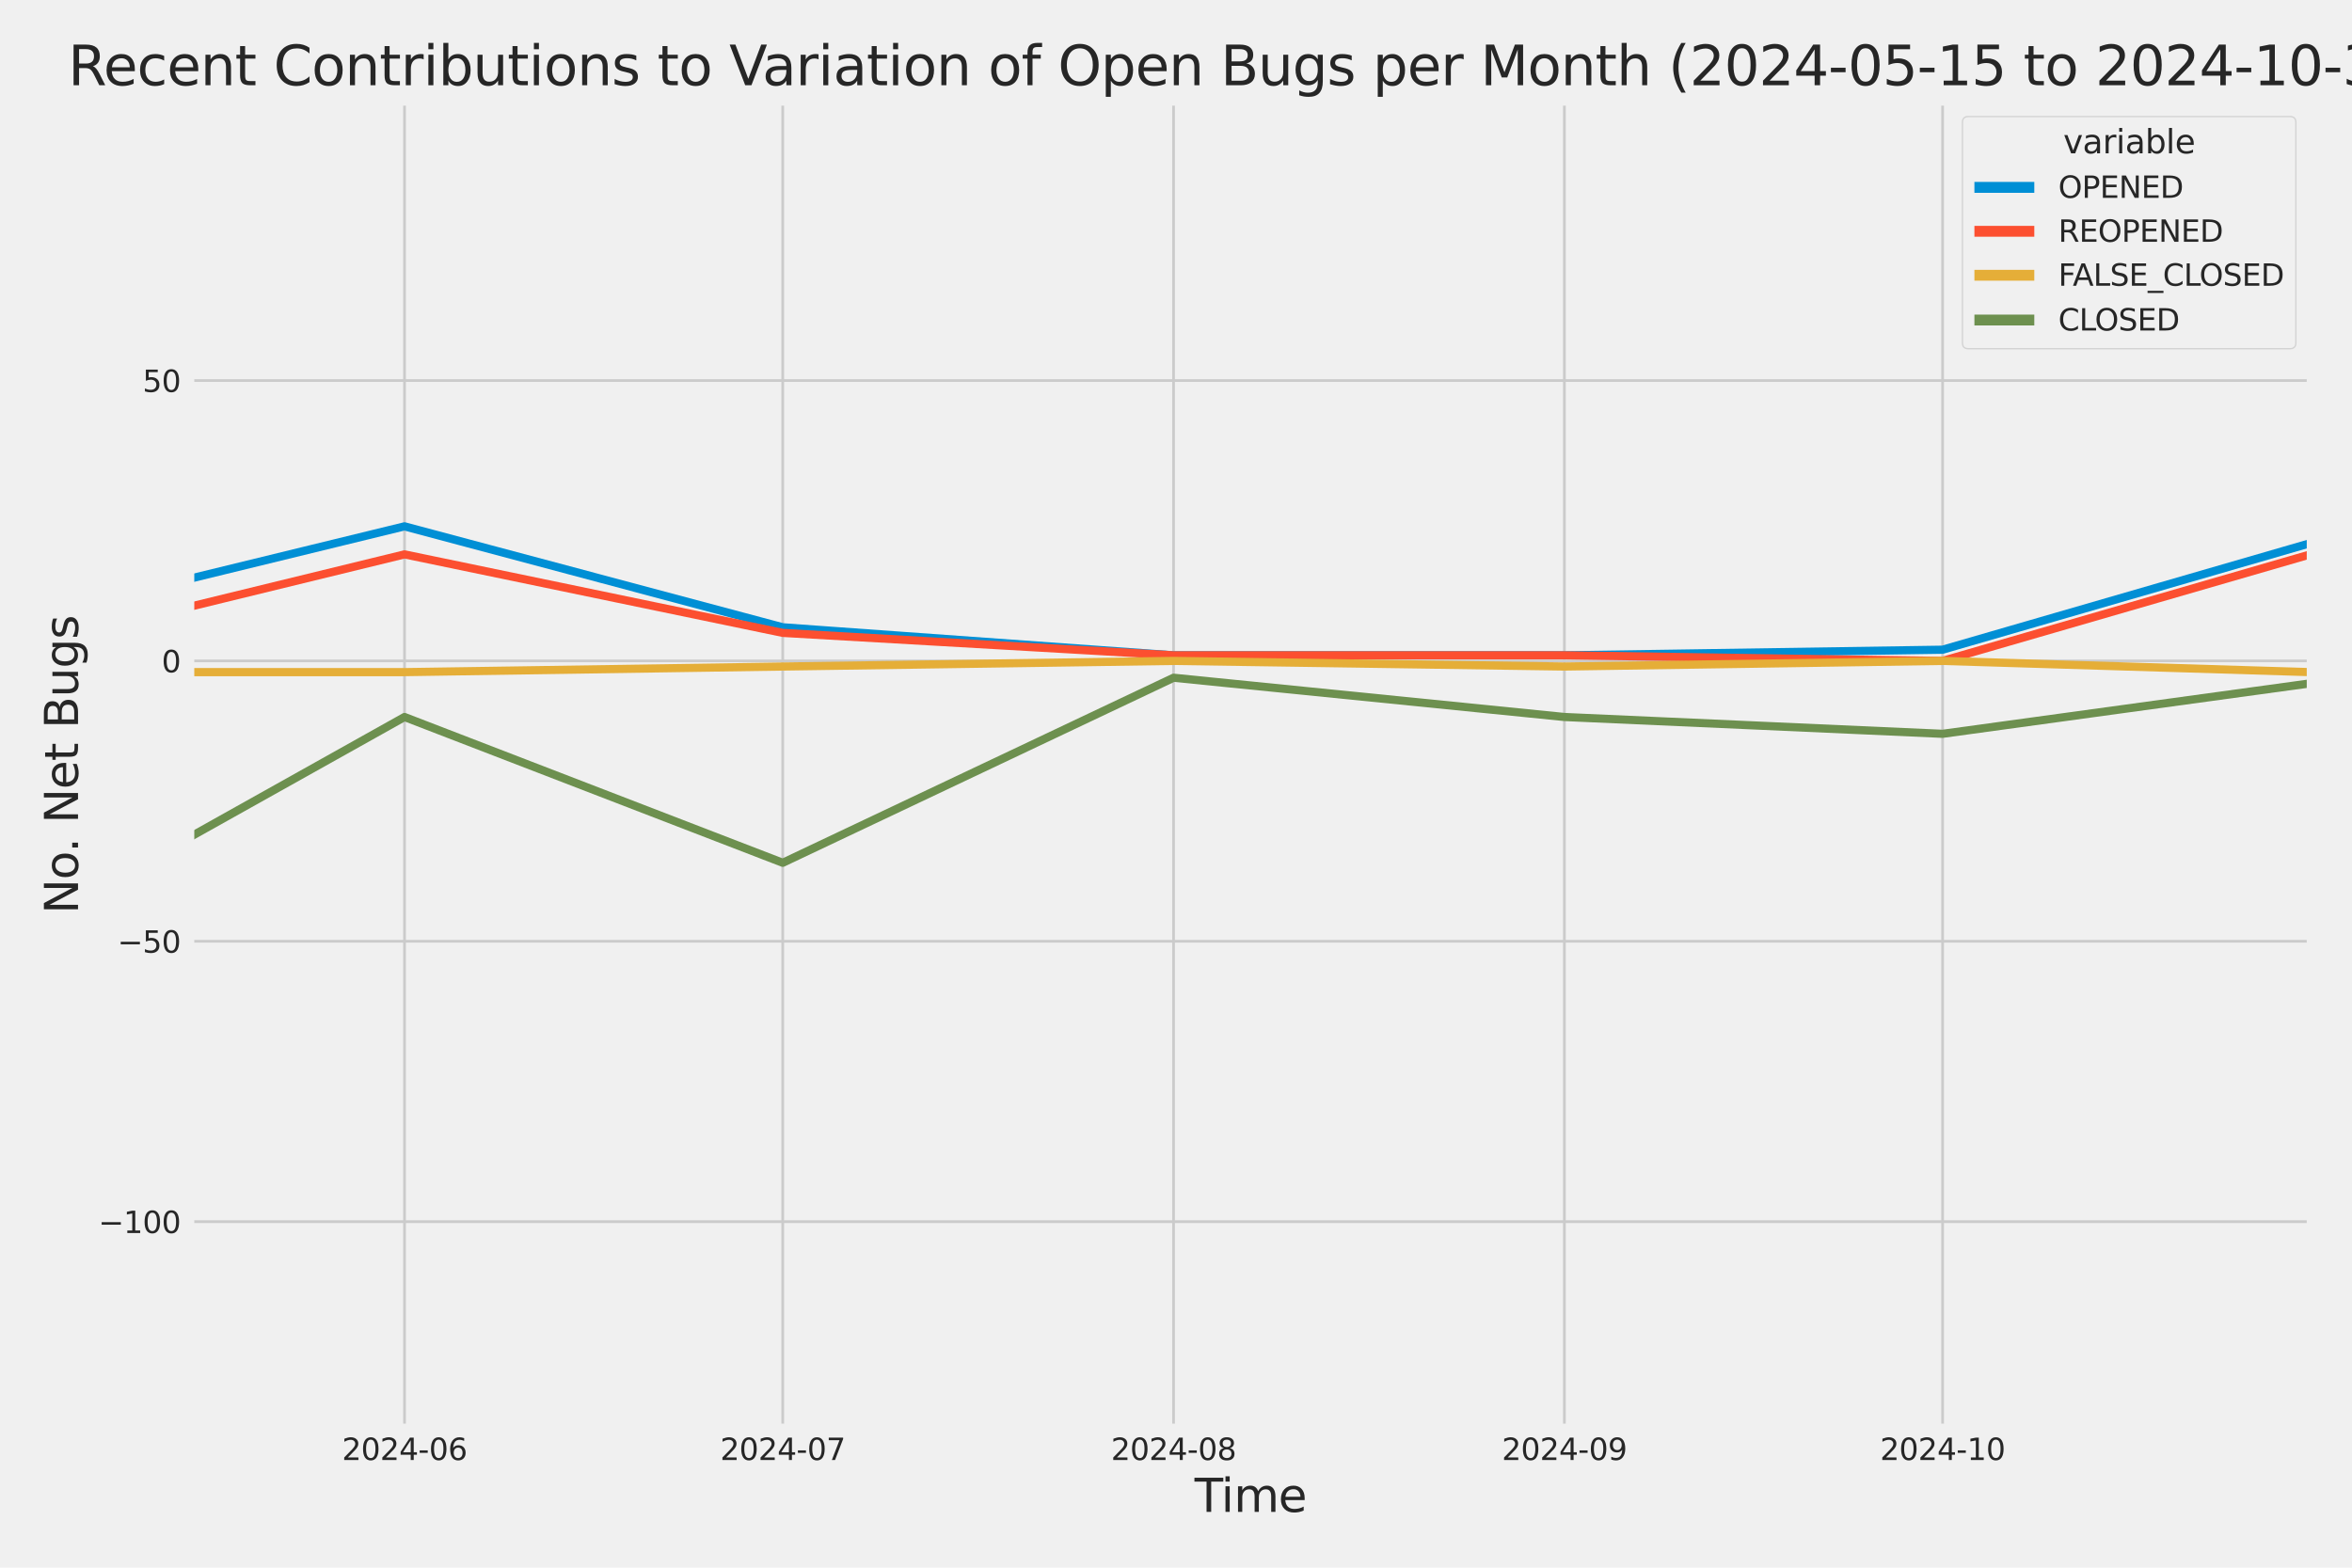 <?xml version="1.0" encoding="utf-8" standalone="no"?>
<!DOCTYPE svg PUBLIC "-//W3C//DTD SVG 1.1//EN"
  "http://www.w3.org/Graphics/SVG/1.1/DTD/svg11.dtd">
<svg xmlns:xlink="http://www.w3.org/1999/xlink" width="864pt" height="576pt" viewBox="0 0 864 576" xmlns="http://www.w3.org/2000/svg" version="1.1">
 <defs>
  <style type="text/css">*{stroke-linejoin: round; stroke-linecap: butt}</style>
 </defs>
 <g id="figure_1">
  <g id="patch_1">
   <path d="M 0 576 
L 864 576 
L 864 0 
L 0 0 
z
" style="fill: #f0f0f0"/>
  </g>
  <g id="axes_1">
   <g id="patch_2">
    <path d="M 69.87 524.58 
L 848.88 524.58 
L 848.88 37.32 
L 69.87 37.32 
z
" style="fill: #f0f0f0"/>
   </g>
   <g id="matplotlib.axis_1">
    <g id="xtick_1">
     <g id="line2d_1">
      <path d="M 148.601 524.58 
L 148.601 37.32 
" clip-path="url(#p6df1973a81)" style="fill: none; stroke: #cbcbcb"/>
     </g>
     <g id="text_1">
      <!-- 2024-06 -->
      <g style="fill: #262626" transform="translate(125.62 536.438)scale(0.11 -0.11)">
       <defs>
        <path id="DejaVuSans-32" d="M 1228 531 
L 3431 531 
L 3431 0 
L 469 0 
L 469 531 
Q 828 903 1448 1529 
Q 2069 2156 2228 2338 
Q 2531 2678 2651 2914 
Q 2772 3150 2772 3378 
Q 2772 3750 2511 3984 
Q 2250 4219 1831 4219 
Q 1534 4219 1204 4116 
Q 875 4013 500 3803 
L 500 4441 
Q 881 4594 1212 4672 
Q 1544 4750 1819 4750 
Q 2544 4750 2975 4387 
Q 3406 4025 3406 3419 
Q 3406 3131 3298 2873 
Q 3191 2616 2906 2266 
Q 2828 2175 2409 1742 
Q 1991 1309 1228 531 
z
" transform="scale(0.016)"/>
        <path id="DejaVuSans-30" d="M 2034 4250 
Q 1547 4250 1301 3770 
Q 1056 3291 1056 2328 
Q 1056 1369 1301 889 
Q 1547 409 2034 409 
Q 2525 409 2770 889 
Q 3016 1369 3016 2328 
Q 3016 3291 2770 3770 
Q 2525 4250 2034 4250 
z
M 2034 4750 
Q 2819 4750 3233 4129 
Q 3647 3509 3647 2328 
Q 3647 1150 3233 529 
Q 2819 -91 2034 -91 
Q 1250 -91 836 529 
Q 422 1150 422 2328 
Q 422 3509 836 4129 
Q 1250 4750 2034 4750 
z
" transform="scale(0.016)"/>
        <path id="DejaVuSans-34" d="M 2419 4116 
L 825 1625 
L 2419 1625 
L 2419 4116 
z
M 2253 4666 
L 3047 4666 
L 3047 1625 
L 3713 1625 
L 3713 1100 
L 3047 1100 
L 3047 0 
L 2419 0 
L 2419 1100 
L 313 1100 
L 313 1709 
L 2253 4666 
z
" transform="scale(0.016)"/>
        <path id="DejaVuSans-2d" d="M 313 2009 
L 1997 2009 
L 1997 1497 
L 313 1497 
L 313 2009 
z
" transform="scale(0.016)"/>
        <path id="DejaVuSans-36" d="M 2113 2584 
Q 1688 2584 1439 2293 
Q 1191 2003 1191 1497 
Q 1191 994 1439 701 
Q 1688 409 2113 409 
Q 2538 409 2786 701 
Q 3034 994 3034 1497 
Q 3034 2003 2786 2293 
Q 2538 2584 2113 2584 
z
M 3366 4563 
L 3366 3988 
Q 3128 4100 2886 4159 
Q 2644 4219 2406 4219 
Q 1781 4219 1451 3797 
Q 1122 3375 1075 2522 
Q 1259 2794 1537 2939 
Q 1816 3084 2150 3084 
Q 2853 3084 3261 2657 
Q 3669 2231 3669 1497 
Q 3669 778 3244 343 
Q 2819 -91 2113 -91 
Q 1303 -91 875 529 
Q 447 1150 447 2328 
Q 447 3434 972 4092 
Q 1497 4750 2381 4750 
Q 2619 4750 2861 4703 
Q 3103 4656 3366 4563 
z
" transform="scale(0.016)"/>
       </defs>
       <use xlink:href="#DejaVuSans-32"/>
       <use xlink:href="#DejaVuSans-30" x="63.623"/>
       <use xlink:href="#DejaVuSans-32" x="127.246"/>
       <use xlink:href="#DejaVuSans-34" x="190.869"/>
       <use xlink:href="#DejaVuSans-2d" x="254.492"/>
       <use xlink:href="#DejaVuSans-30" x="290.576"/>
       <use xlink:href="#DejaVuSans-36" x="354.199"/>
      </g>
     </g>
    </g>
    <g id="xtick_2">
     <g id="line2d_2">
      <path d="M 287.537 524.58 
L 287.537 37.32 
" clip-path="url(#p6df1973a81)" style="fill: none; stroke: #cbcbcb"/>
     </g>
     <g id="text_2">
      <!-- 2024-07 -->
      <g style="fill: #262626" transform="translate(264.557 536.438)scale(0.11 -0.11)">
       <defs>
        <path id="DejaVuSans-37" d="M 525 4666 
L 3525 4666 
L 3525 4397 
L 1831 0 
L 1172 0 
L 2766 4134 
L 525 4134 
L 525 4666 
z
" transform="scale(0.016)"/>
       </defs>
       <use xlink:href="#DejaVuSans-32"/>
       <use xlink:href="#DejaVuSans-30" x="63.623"/>
       <use xlink:href="#DejaVuSans-32" x="127.246"/>
       <use xlink:href="#DejaVuSans-34" x="190.869"/>
       <use xlink:href="#DejaVuSans-2d" x="254.492"/>
       <use xlink:href="#DejaVuSans-30" x="290.576"/>
       <use xlink:href="#DejaVuSans-37" x="354.199"/>
      </g>
     </g>
    </g>
    <g id="xtick_3">
     <g id="line2d_3">
      <path d="M 431.105 524.58 
L 431.105 37.32 
" clip-path="url(#p6df1973a81)" style="fill: none; stroke: #cbcbcb"/>
     </g>
     <g id="text_3">
      <!-- 2024-08 -->
      <g style="fill: #262626" transform="translate(408.125 536.438)scale(0.11 -0.11)">
       <defs>
        <path id="DejaVuSans-38" d="M 2034 2216 
Q 1584 2216 1326 1975 
Q 1069 1734 1069 1313 
Q 1069 891 1326 650 
Q 1584 409 2034 409 
Q 2484 409 2743 651 
Q 3003 894 3003 1313 
Q 3003 1734 2745 1975 
Q 2488 2216 2034 2216 
z
M 1403 2484 
Q 997 2584 770 2862 
Q 544 3141 544 3541 
Q 544 4100 942 4425 
Q 1341 4750 2034 4750 
Q 2731 4750 3128 4425 
Q 3525 4100 3525 3541 
Q 3525 3141 3298 2862 
Q 3072 2584 2669 2484 
Q 3125 2378 3379 2068 
Q 3634 1759 3634 1313 
Q 3634 634 3220 271 
Q 2806 -91 2034 -91 
Q 1263 -91 848 271 
Q 434 634 434 1313 
Q 434 1759 690 2068 
Q 947 2378 1403 2484 
z
M 1172 3481 
Q 1172 3119 1398 2916 
Q 1625 2713 2034 2713 
Q 2441 2713 2670 2916 
Q 2900 3119 2900 3481 
Q 2900 3844 2670 4047 
Q 2441 4250 2034 4250 
Q 1625 4250 1398 4047 
Q 1172 3844 1172 3481 
z
" transform="scale(0.016)"/>
       </defs>
       <use xlink:href="#DejaVuSans-32"/>
       <use xlink:href="#DejaVuSans-30" x="63.623"/>
       <use xlink:href="#DejaVuSans-32" x="127.246"/>
       <use xlink:href="#DejaVuSans-34" x="190.869"/>
       <use xlink:href="#DejaVuSans-2d" x="254.492"/>
       <use xlink:href="#DejaVuSans-30" x="290.576"/>
       <use xlink:href="#DejaVuSans-38" x="354.199"/>
      </g>
     </g>
    </g>
    <g id="xtick_4">
     <g id="line2d_4">
      <path d="M 574.673 524.58 
L 574.673 37.32 
" clip-path="url(#p6df1973a81)" style="fill: none; stroke: #cbcbcb"/>
     </g>
     <g id="text_4">
      <!-- 2024-09 -->
      <g style="fill: #262626" transform="translate(551.692 536.438)scale(0.11 -0.11)">
       <defs>
        <path id="DejaVuSans-39" d="M 703 97 
L 703 672 
Q 941 559 1184 500 
Q 1428 441 1663 441 
Q 2288 441 2617 861 
Q 2947 1281 2994 2138 
Q 2813 1869 2534 1725 
Q 2256 1581 1919 1581 
Q 1219 1581 811 2004 
Q 403 2428 403 3163 
Q 403 3881 828 4315 
Q 1253 4750 1959 4750 
Q 2769 4750 3195 4129 
Q 3622 3509 3622 2328 
Q 3622 1225 3098 567 
Q 2575 -91 1691 -91 
Q 1453 -91 1209 -44 
Q 966 3 703 97 
z
M 1959 2075 
Q 2384 2075 2632 2365 
Q 2881 2656 2881 3163 
Q 2881 3666 2632 3958 
Q 2384 4250 1959 4250 
Q 1534 4250 1286 3958 
Q 1038 3666 1038 3163 
Q 1038 2656 1286 2365 
Q 1534 2075 1959 2075 
z
" transform="scale(0.016)"/>
       </defs>
       <use xlink:href="#DejaVuSans-32"/>
       <use xlink:href="#DejaVuSans-30" x="63.623"/>
       <use xlink:href="#DejaVuSans-32" x="127.246"/>
       <use xlink:href="#DejaVuSans-34" x="190.869"/>
       <use xlink:href="#DejaVuSans-2d" x="254.492"/>
       <use xlink:href="#DejaVuSans-30" x="290.576"/>
       <use xlink:href="#DejaVuSans-39" x="354.199"/>
      </g>
     </g>
    </g>
    <g id="xtick_5">
     <g id="line2d_5">
      <path d="M 713.61 524.58 
L 713.61 37.32 
" clip-path="url(#p6df1973a81)" style="fill: none; stroke: #cbcbcb"/>
     </g>
     <g id="text_5">
      <!-- 2024-10 -->
      <g style="fill: #262626" transform="translate(690.629 536.438)scale(0.11 -0.11)">
       <defs>
        <path id="DejaVuSans-31" d="M 794 531 
L 1825 531 
L 1825 4091 
L 703 3866 
L 703 4441 
L 1819 4666 
L 2450 4666 
L 2450 531 
L 3481 531 
L 3481 0 
L 794 0 
L 794 531 
z
" transform="scale(0.016)"/>
       </defs>
       <use xlink:href="#DejaVuSans-32"/>
       <use xlink:href="#DejaVuSans-30" x="63.623"/>
       <use xlink:href="#DejaVuSans-32" x="127.246"/>
       <use xlink:href="#DejaVuSans-34" x="190.869"/>
       <use xlink:href="#DejaVuSans-2d" x="254.492"/>
       <use xlink:href="#DejaVuSans-31" x="290.576"/>
       <use xlink:href="#DejaVuSans-30" x="354.199"/>
      </g>
     </g>
    </g>
    <g id="text_6">
     <!-- Time -->
     <g style="fill: #262626" transform="translate(438.823 555.491)scale(0.168 -0.168)">
      <defs>
       <path id="DejaVuSans-54" d="M -19 4666 
L 3928 4666 
L 3928 4134 
L 2272 4134 
L 2272 0 
L 1638 0 
L 1638 4134 
L -19 4134 
L -19 4666 
z
" transform="scale(0.016)"/>
       <path id="DejaVuSans-69" d="M 603 3500 
L 1178 3500 
L 1178 0 
L 603 0 
L 603 3500 
z
M 603 4863 
L 1178 4863 
L 1178 4134 
L 603 4134 
L 603 4863 
z
" transform="scale(0.016)"/>
       <path id="DejaVuSans-6d" d="M 3328 2828 
Q 3544 3216 3844 3400 
Q 4144 3584 4550 3584 
Q 5097 3584 5394 3201 
Q 5691 2819 5691 2113 
L 5691 0 
L 5113 0 
L 5113 2094 
Q 5113 2597 4934 2840 
Q 4756 3084 4391 3084 
Q 3944 3084 3684 2787 
Q 3425 2491 3425 1978 
L 3425 0 
L 2847 0 
L 2847 2094 
Q 2847 2600 2669 2842 
Q 2491 3084 2119 3084 
Q 1678 3084 1418 2786 
Q 1159 2488 1159 1978 
L 1159 0 
L 581 0 
L 581 3500 
L 1159 3500 
L 1159 2956 
Q 1356 3278 1631 3431 
Q 1906 3584 2284 3584 
Q 2666 3584 2933 3390 
Q 3200 3197 3328 2828 
z
" transform="scale(0.016)"/>
       <path id="DejaVuSans-65" d="M 3597 1894 
L 3597 1613 
L 953 1613 
Q 991 1019 1311 708 
Q 1631 397 2203 397 
Q 2534 397 2845 478 
Q 3156 559 3463 722 
L 3463 178 
Q 3153 47 2828 -22 
Q 2503 -91 2169 -91 
Q 1331 -91 842 396 
Q 353 884 353 1716 
Q 353 2575 817 3079 
Q 1281 3584 2069 3584 
Q 2775 3584 3186 3129 
Q 3597 2675 3597 1894 
z
M 3022 2063 
Q 3016 2534 2758 2815 
Q 2500 3097 2075 3097 
Q 1594 3097 1305 2825 
Q 1016 2553 972 2059 
L 3022 2063 
z
" transform="scale(0.016)"/>
      </defs>
      <use xlink:href="#DejaVuSans-54"/>
      <use xlink:href="#DejaVuSans-69" x="57.959"/>
      <use xlink:href="#DejaVuSans-6d" x="85.742"/>
      <use xlink:href="#DejaVuSans-65" x="183.154"/>
     </g>
    </g>
   </g>
   <g id="matplotlib.axis_2">
    <g id="ytick_1">
     <g id="line2d_6">
      <path d="M 69.87 448.864 
L 848.88 448.864 
" clip-path="url(#p6df1973a81)" style="fill: none; stroke: #cbcbcb"/>
     </g>
     <g id="text_7">
      <!-- −100 -->
      <g style="fill: #262626" transform="translate(36.156 453.043)scale(0.11 -0.11)">
       <defs>
        <path id="DejaVuSans-2212" d="M 678 2272 
L 4684 2272 
L 4684 1741 
L 678 1741 
L 678 2272 
z
" transform="scale(0.016)"/>
       </defs>
       <use xlink:href="#DejaVuSans-2212"/>
       <use xlink:href="#DejaVuSans-31" x="83.789"/>
       <use xlink:href="#DejaVuSans-30" x="147.412"/>
       <use xlink:href="#DejaVuSans-30" x="211.035"/>
      </g>
     </g>
    </g>
    <g id="ytick_2">
     <g id="line2d_7">
      <path d="M 69.87 345.849 
L 848.88 345.849 
" clip-path="url(#p6df1973a81)" style="fill: none; stroke: #cbcbcb"/>
     </g>
     <g id="text_8">
      <!-- −50 -->
      <g style="fill: #262626" transform="translate(43.155 350.028)scale(0.11 -0.11)">
       <defs>
        <path id="DejaVuSans-35" d="M 691 4666 
L 3169 4666 
L 3169 4134 
L 1269 4134 
L 1269 2991 
Q 1406 3038 1543 3061 
Q 1681 3084 1819 3084 
Q 2600 3084 3056 2656 
Q 3513 2228 3513 1497 
Q 3513 744 3044 326 
Q 2575 -91 1722 -91 
Q 1428 -91 1123 -41 
Q 819 9 494 109 
L 494 744 
Q 775 591 1075 516 
Q 1375 441 1709 441 
Q 2250 441 2565 725 
Q 2881 1009 2881 1497 
Q 2881 1984 2565 2268 
Q 2250 2553 1709 2553 
Q 1456 2553 1204 2497 
Q 953 2441 691 2322 
L 691 4666 
z
" transform="scale(0.016)"/>
       </defs>
       <use xlink:href="#DejaVuSans-2212"/>
       <use xlink:href="#DejaVuSans-35" x="83.789"/>
       <use xlink:href="#DejaVuSans-30" x="147.412"/>
      </g>
     </g>
    </g>
    <g id="ytick_3">
     <g id="line2d_8">
      <path d="M 69.87 242.835 
L 848.88 242.835 
" clip-path="url(#p6df1973a81)" style="fill: none; stroke: #cbcbcb"/>
     </g>
     <g id="text_9">
      <!-- 0 -->
      <g style="fill: #262626" transform="translate(59.371 247.014)scale(0.11 -0.11)">
       <use xlink:href="#DejaVuSans-30"/>
      </g>
     </g>
    </g>
    <g id="ytick_4">
     <g id="line2d_9">
      <path d="M 69.87 139.82 
L 848.88 139.82 
" clip-path="url(#p6df1973a81)" style="fill: none; stroke: #cbcbcb"/>
     </g>
     <g id="text_10">
      <!-- 50 -->
      <g style="fill: #262626" transform="translate(52.373 143.999)scale(0.11 -0.11)">
       <use xlink:href="#DejaVuSans-35"/>
       <use xlink:href="#DejaVuSans-30" x="63.623"/>
      </g>
     </g>
    </g>
    <g id="text_11">
     <!-- No. Net Bugs -->
     <g style="fill: #262626" transform="translate(28.662 335.777)rotate(-90)scale(0.168 -0.168)">
      <defs>
       <path id="DejaVuSans-4e" d="M 628 4666 
L 1478 4666 
L 3547 763 
L 3547 4666 
L 4159 4666 
L 4159 0 
L 3309 0 
L 1241 3903 
L 1241 0 
L 628 0 
L 628 4666 
z
" transform="scale(0.016)"/>
       <path id="DejaVuSans-6f" d="M 1959 3097 
Q 1497 3097 1228 2736 
Q 959 2375 959 1747 
Q 959 1119 1226 758 
Q 1494 397 1959 397 
Q 2419 397 2687 759 
Q 2956 1122 2956 1747 
Q 2956 2369 2687 2733 
Q 2419 3097 1959 3097 
z
M 1959 3584 
Q 2709 3584 3137 3096 
Q 3566 2609 3566 1747 
Q 3566 888 3137 398 
Q 2709 -91 1959 -91 
Q 1206 -91 779 398 
Q 353 888 353 1747 
Q 353 2609 779 3096 
Q 1206 3584 1959 3584 
z
" transform="scale(0.016)"/>
       <path id="DejaVuSans-2e" d="M 684 794 
L 1344 794 
L 1344 0 
L 684 0 
L 684 794 
z
" transform="scale(0.016)"/>
       <path id="DejaVuSans-20" transform="scale(0.016)"/>
       <path id="DejaVuSans-74" d="M 1172 4494 
L 1172 3500 
L 2356 3500 
L 2356 3053 
L 1172 3053 
L 1172 1153 
Q 1172 725 1289 603 
Q 1406 481 1766 481 
L 2356 481 
L 2356 0 
L 1766 0 
Q 1100 0 847 248 
Q 594 497 594 1153 
L 594 3053 
L 172 3053 
L 172 3500 
L 594 3500 
L 594 4494 
L 1172 4494 
z
" transform="scale(0.016)"/>
       <path id="DejaVuSans-42" d="M 1259 2228 
L 1259 519 
L 2272 519 
Q 2781 519 3026 730 
Q 3272 941 3272 1375 
Q 3272 1813 3026 2020 
Q 2781 2228 2272 2228 
L 1259 2228 
z
M 1259 4147 
L 1259 2741 
L 2194 2741 
Q 2656 2741 2882 2914 
Q 3109 3088 3109 3444 
Q 3109 3797 2882 3972 
Q 2656 4147 2194 4147 
L 1259 4147 
z
M 628 4666 
L 2241 4666 
Q 2963 4666 3353 4366 
Q 3744 4066 3744 3513 
Q 3744 3084 3544 2831 
Q 3344 2578 2956 2516 
Q 3422 2416 3680 2098 
Q 3938 1781 3938 1306 
Q 3938 681 3513 340 
Q 3088 0 2303 0 
L 628 0 
L 628 4666 
z
" transform="scale(0.016)"/>
       <path id="DejaVuSans-75" d="M 544 1381 
L 544 3500 
L 1119 3500 
L 1119 1403 
Q 1119 906 1312 657 
Q 1506 409 1894 409 
Q 2359 409 2629 706 
Q 2900 1003 2900 1516 
L 2900 3500 
L 3475 3500 
L 3475 0 
L 2900 0 
L 2900 538 
Q 2691 219 2414 64 
Q 2138 -91 1772 -91 
Q 1169 -91 856 284 
Q 544 659 544 1381 
z
M 1991 3584 
L 1991 3584 
z
" transform="scale(0.016)"/>
       <path id="DejaVuSans-67" d="M 2906 1791 
Q 2906 2416 2648 2759 
Q 2391 3103 1925 3103 
Q 1463 3103 1205 2759 
Q 947 2416 947 1791 
Q 947 1169 1205 825 
Q 1463 481 1925 481 
Q 2391 481 2648 825 
Q 2906 1169 2906 1791 
z
M 3481 434 
Q 3481 -459 3084 -895 
Q 2688 -1331 1869 -1331 
Q 1566 -1331 1297 -1286 
Q 1028 -1241 775 -1147 
L 775 -588 
Q 1028 -725 1275 -790 
Q 1522 -856 1778 -856 
Q 2344 -856 2625 -561 
Q 2906 -266 2906 331 
L 2906 616 
Q 2728 306 2450 153 
Q 2172 0 1784 0 
Q 1141 0 747 490 
Q 353 981 353 1791 
Q 353 2603 747 3093 
Q 1141 3584 1784 3584 
Q 2172 3584 2450 3431 
Q 2728 3278 2906 2969 
L 2906 3500 
L 3481 3500 
L 3481 434 
z
" transform="scale(0.016)"/>
       <path id="DejaVuSans-73" d="M 2834 3397 
L 2834 2853 
Q 2591 2978 2328 3040 
Q 2066 3103 1784 3103 
Q 1356 3103 1142 2972 
Q 928 2841 928 2578 
Q 928 2378 1081 2264 
Q 1234 2150 1697 2047 
L 1894 2003 
Q 2506 1872 2764 1633 
Q 3022 1394 3022 966 
Q 3022 478 2636 193 
Q 2250 -91 1575 -91 
Q 1294 -91 989 -36 
Q 684 19 347 128 
L 347 722 
Q 666 556 975 473 
Q 1284 391 1588 391 
Q 1994 391 2212 530 
Q 2431 669 2431 922 
Q 2431 1156 2273 1281 
Q 2116 1406 1581 1522 
L 1381 1569 
Q 847 1681 609 1914 
Q 372 2147 372 2553 
Q 372 3047 722 3315 
Q 1072 3584 1716 3584 
Q 2034 3584 2315 3537 
Q 2597 3491 2834 3397 
z
" transform="scale(0.016)"/>
      </defs>
      <use xlink:href="#DejaVuSans-4e"/>
      <use xlink:href="#DejaVuSans-6f" x="74.805"/>
      <use xlink:href="#DejaVuSans-2e" x="134.236"/>
      <use xlink:href="#DejaVuSans-20" x="166.023"/>
      <use xlink:href="#DejaVuSans-4e" x="197.811"/>
      <use xlink:href="#DejaVuSans-65" x="272.615"/>
      <use xlink:href="#DejaVuSans-74" x="334.139"/>
      <use xlink:href="#DejaVuSans-20" x="373.348"/>
      <use xlink:href="#DejaVuSans-42" x="405.135"/>
      <use xlink:href="#DejaVuSans-75" x="473.738"/>
      <use xlink:href="#DejaVuSans-67" x="537.117"/>
      <use xlink:href="#DejaVuSans-73" x="600.594"/>
     </g>
    </g>
   </g>
   <g id="PolyCollection_1">
    <path d="M -13383.823 228.412 
L -13383.823 228.412 
L -13244.887 226.352 
L -13101.319 230.473 
L -12957.751 238.714 
L -12818.814 162.483 
L -12675.247 189.267 
L -12536.31 185.146 
L -12392.742 213.99 
L -12249.174 121.277 
L -12119.5 207.809 
L -11975.932 185.146 
L -11836.996 205.749 
L -11693.428 189.267 
L -11554.491 172.784 
L -11410.924 220.171 
L -11267.356 218.111 
L -11128.419 224.292 
L -10984.851 98.614 
L -10845.915 176.905 
L -10702.347 220.171 
L -10558.779 224.292 
L -10429.105 226.352 
L -10285.537 230.473 
L -10146.601 211.93 
L -10003.033 213.99 
L -9864.096 216.051 
L -9720.528 220.171 
L -9576.961 216.051 
L -9438.024 230.473 
L -9294.456 170.724 
L -9155.52 183.086 
L -9011.952 216.051 
L -8868.384 230.473 
L -8738.71 203.689 
L -8595.142 201.629 
L -8456.205 193.387 
L -8312.638 148.061 
L -8173.701 98.614 
L -8030.133 193.387 
L -7886.565 191.327 
L -7747.629 203.689 
L -7604.061 205.749 
L -7465.124 158.362 
L -7321.557 84.192 
L -7177.989 197.508 
L -7043.683 209.87 
L -6900.116 183.086 
L -6761.179 226.352 
L -6617.611 176.905 
L -6478.675 183.086 
L -6335.107 110.976 
L -6191.539 199.568 
L -6052.602 150.121 
L -5909.035 168.664 
L -5770.098 181.026 
L -5626.53 59.468 
L -5482.962 164.543 
L -5353.288 178.965 
L -5209.72 158.362 
L -5070.784 172.784 
L -4927.216 170.724 
L -4788.279 172.784 
L -4644.712 166.604 
L -4501.144 185.146 
L -4362.207 178.965 
L -4218.639 139.82 
L -4079.703 61.528 
L -3936.135 187.207 
L -3792.567 172.784 
L -3662.893 205.749 
L -3519.325 92.433 
L -3380.389 106.855 
L -3236.821 170.724 
L -3097.884 127.458 
L -2954.316 160.423 
L -2810.749 185.146 
L -2671.812 187.207 
L -2528.244 205.749 
L -2389.308 209.87 
L -2245.74 226.352 
L -2102.172 216.051 
L -1972.498 220.171 
L -1828.93 216.051 
L -1689.994 220.171 
L -1546.426 220.171 
L -1407.489 205.749 
L -1263.921 218.111 
L -1120.354 228.412 
L -981.417 236.654 
L -837.849 222.232 
L -698.913 197.508 
L -555.345 213.99 
L -411.777 238.714 
L -277.472 242.835 
L -133.904 187.207 
L 5.033 228.412 
L 148.601 193.387 
L 287.537 230.473 
L 431.105 240.774 
L 574.673 240.774 
L 713.609 238.714 
L 848.687 199.568 
L 848.687 199.568 
L 848.687 199.568 
L 713.609 238.714 
L 574.673 240.774 
L 431.105 240.774 
L 287.537 230.473 
L 148.601 193.387 
L 5.033 228.412 
L -133.904 187.207 
L -277.472 242.835 
L -411.777 238.714 
L -555.345 213.99 
L -698.913 197.508 
L -837.849 222.232 
L -981.417 236.654 
L -1120.354 228.412 
L -1263.921 218.111 
L -1407.489 205.749 
L -1546.426 220.171 
L -1689.994 220.171 
L -1828.93 216.051 
L -1972.498 220.171 
L -2102.172 216.051 
L -2245.74 226.352 
L -2389.308 209.87 
L -2528.244 205.749 
L -2671.812 187.207 
L -2810.749 185.146 
L -2954.316 160.423 
L -3097.884 127.458 
L -3236.821 170.724 
L -3380.389 106.855 
L -3519.325 92.433 
L -3662.893 205.749 
L -3792.567 172.784 
L -3936.135 187.207 
L -4079.703 61.528 
L -4218.639 139.82 
L -4362.207 178.965 
L -4501.144 185.146 
L -4644.712 166.604 
L -4788.279 172.784 
L -4927.216 170.724 
L -5070.784 172.784 
L -5209.72 158.362 
L -5353.288 178.965 
L -5482.962 164.543 
L -5626.53 59.468 
L -5770.098 181.026 
L -5909.035 168.664 
L -6052.602 150.121 
L -6191.539 199.568 
L -6335.107 110.976 
L -6478.675 183.086 
L -6617.611 176.905 
L -6761.179 226.352 
L -6900.116 183.086 
L -7043.683 209.87 
L -7177.989 197.508 
L -7321.557 84.192 
L -7465.124 158.362 
L -7604.061 205.749 
L -7747.629 203.689 
L -7886.565 191.327 
L -8030.133 193.387 
L -8173.701 98.614 
L -8312.638 148.061 
L -8456.205 193.387 
L -8595.142 201.629 
L -8738.71 203.689 
L -8868.384 230.473 
L -9011.952 216.051 
L -9155.52 183.086 
L -9294.456 170.724 
L -9438.024 230.473 
L -9576.961 216.051 
L -9720.528 220.171 
L -9864.096 216.051 
L -10003.033 213.99 
L -10146.601 211.93 
L -10285.537 230.473 
L -10429.105 226.352 
L -10558.779 224.292 
L -10702.347 220.171 
L -10845.915 176.905 
L -10984.851 98.614 
L -11128.419 224.292 
L -11267.356 218.111 
L -11410.924 220.171 
L -11554.491 172.784 
L -11693.428 189.267 
L -11836.996 205.749 
L -11975.932 185.146 
L -12119.5 207.809 
L -12249.174 121.277 
L -12392.742 213.99 
L -12536.31 185.146 
L -12675.247 189.267 
L -12818.814 162.483 
L -12957.751 238.714 
L -13101.319 230.473 
L -13244.887 226.352 
L -13383.823 228.412 
z
" clip-path="url(#p6df1973a81)" style="fill: #008fd5; fill-opacity: 0.2; stroke: #008fd5; stroke-opacity: 0.2; stroke-width: 0.5"/>
   </g>
   <g id="PolyCollection_2">
    <path d="M -13383.823 242.835 
L -13383.823 242.835 
L -13244.887 242.835 
L -13101.319 242.835 
L -12957.751 242.835 
L -12818.814 242.835 
L -12675.247 236.654 
L -12536.31 242.835 
L -12392.742 242.835 
L -12249.174 236.654 
L -12119.5 242.835 
L -11975.932 242.835 
L -11836.996 238.714 
L -11693.428 242.835 
L -11554.491 240.774 
L -11410.924 242.835 
L -11267.356 238.714 
L -11128.419 240.774 
L -10984.851 207.809 
L -10845.915 230.473 
L -10702.347 242.835 
L -10558.779 242.835 
L -10429.105 242.835 
L -10285.537 242.835 
L -10146.601 242.835 
L -10003.033 240.774 
L -9864.096 242.835 
L -9720.528 242.835 
L -9576.961 238.714 
L -9438.024 238.714 
L -9294.456 242.835 
L -9155.52 242.835 
L -9011.952 238.714 
L -8868.384 242.835 
L -8738.71 237.684 
L -8595.142 242.835 
L -8456.205 242.835 
L -8312.638 230.473 
L -8173.701 218.111 
L -8030.133 238.714 
L -7886.565 240.774 
L -7747.629 240.774 
L -7604.061 232.533 
L -7465.124 238.714 
L -7321.557 224.292 
L -7177.989 242.835 
L -7043.683 242.835 
L -6900.116 240.774 
L -6761.179 242.835 
L -6617.611 242.835 
L -6478.675 238.714 
L -6335.107 236.654 
L -6191.539 238.714 
L -6052.602 242.835 
L -5909.035 234.593 
L -5770.098 232.533 
L -5626.53 240.774 
L -5482.962 234.593 
L -5353.288 232.533 
L -5209.72 218.111 
L -5070.784 224.292 
L -4927.216 240.774 
L -4788.279 240.774 
L -4644.712 236.654 
L -4501.144 234.593 
L -4362.207 242.835 
L -4218.639 213.99 
L -4079.703 242.835 
L -3936.135 216.051 
L -3792.567 240.774 
L -3662.893 234.593 
L -3519.325 234.593 
L -3380.389 232.533 
L -3236.821 242.835 
L -3097.884 201.629 
L -2954.316 230.473 
L -2810.749 232.533 
L -2671.812 224.292 
L -2528.244 226.352 
L -2389.308 224.292 
L -2245.74 240.774 
L -2102.172 232.533 
L -1972.498 238.714 
L -1828.93 230.473 
L -1689.994 242.835 
L -1546.426 234.593 
L -1407.489 240.774 
L -1263.921 242.835 
L -1120.354 242.835 
L -981.417 242.835 
L -837.849 242.835 
L -698.913 242.835 
L -555.345 242.835 
L -411.777 242.835 
L -277.472 242.835 
L -133.904 242.835 
L 5.033 238.714 
L 148.601 203.689 
L 287.537 232.533 
L 431.105 240.774 
L 574.673 240.774 
L 713.609 242.835 
L 848.687 203.689 
L 848.687 203.689 
L 848.687 203.689 
L 713.609 242.835 
L 574.673 240.774 
L 431.105 240.774 
L 287.537 232.533 
L 148.601 203.689 
L 5.033 238.714 
L -133.904 242.835 
L -277.472 242.835 
L -411.777 242.835 
L -555.345 242.835 
L -698.913 242.835 
L -837.849 242.835 
L -981.417 242.835 
L -1120.354 242.835 
L -1263.921 242.835 
L -1407.489 240.774 
L -1546.426 234.593 
L -1689.994 242.835 
L -1828.93 230.473 
L -1972.498 238.714 
L -2102.172 232.533 
L -2245.74 240.774 
L -2389.308 224.292 
L -2528.244 226.352 
L -2671.812 224.292 
L -2810.749 232.533 
L -2954.316 230.473 
L -3097.884 201.629 
L -3236.821 242.835 
L -3380.389 232.533 
L -3519.325 234.593 
L -3662.893 234.593 
L -3792.567 240.774 
L -3936.135 216.051 
L -4079.703 242.835 
L -4218.639 213.99 
L -4362.207 242.835 
L -4501.144 234.593 
L -4644.712 236.654 
L -4788.279 240.774 
L -4927.216 240.774 
L -5070.784 224.292 
L -5209.72 218.111 
L -5353.288 232.533 
L -5482.962 234.593 
L -5626.53 240.774 
L -5770.098 232.533 
L -5909.035 234.593 
L -6052.602 242.835 
L -6191.539 238.714 
L -6335.107 236.654 
L -6478.675 238.714 
L -6617.611 242.835 
L -6761.179 242.835 
L -6900.116 240.774 
L -7043.683 242.835 
L -7177.989 242.835 
L -7321.557 224.292 
L -7465.124 238.714 
L -7604.061 232.533 
L -7747.629 240.774 
L -7886.565 240.774 
L -8030.133 238.714 
L -8173.701 218.111 
L -8312.638 230.473 
L -8456.205 242.835 
L -8595.142 242.835 
L -8738.71 237.684 
L -8868.384 242.835 
L -9011.952 238.714 
L -9155.52 242.835 
L -9294.456 242.835 
L -9438.024 238.714 
L -9576.961 238.714 
L -9720.528 242.835 
L -9864.096 242.835 
L -10003.033 240.774 
L -10146.601 242.835 
L -10285.537 242.835 
L -10429.105 242.835 
L -10558.779 242.835 
L -10702.347 242.835 
L -10845.915 230.473 
L -10984.851 207.809 
L -11128.419 240.774 
L -11267.356 238.714 
L -11410.924 242.835 
L -11554.491 240.774 
L -11693.428 242.835 
L -11836.996 238.714 
L -11975.932 242.835 
L -12119.5 242.835 
L -12249.174 236.654 
L -12392.742 242.835 
L -12536.31 242.835 
L -12675.247 236.654 
L -12818.814 242.835 
L -12957.751 242.835 
L -13101.319 242.835 
L -13244.887 242.835 
L -13383.823 242.835 
z
" clip-path="url(#p6df1973a81)" style="fill: #fc4f30; fill-opacity: 0.2; stroke: #fc4f30; stroke-opacity: 0.2; stroke-width: 0.5"/>
   </g>
   <g id="PolyCollection_3">
    <path d="M -13383.823 242.835 
L -13383.823 242.835 
L -13244.887 242.835 
L -13101.319 242.835 
L -12957.751 242.835 
L -12818.814 242.835 
L -12675.247 246.955 
L -12536.31 242.835 
L -12392.742 242.835 
L -12249.174 246.955 
L -12119.5 242.835 
L -11975.932 242.835 
L -11836.996 246.955 
L -11693.428 242.835 
L -11554.491 242.835 
L -11410.924 242.835 
L -11267.356 244.895 
L -11128.419 244.895 
L -10984.851 269.618 
L -10845.915 246.955 
L -10702.347 242.835 
L -10558.779 242.835 
L -10429.105 242.835 
L -10285.537 242.835 
L -10146.601 242.835 
L -10003.033 244.895 
L -9864.096 242.835 
L -9720.528 242.835 
L -9576.961 244.895 
L -9438.024 244.895 
L -9294.456 242.835 
L -9155.52 242.835 
L -9011.952 242.835 
L -8868.384 242.835 
L -8738.71 246.955 
L -8595.142 242.835 
L -8456.205 242.835 
L -8312.638 251.076 
L -8173.701 265.498 
L -8030.133 246.955 
L -7886.565 244.895 
L -7747.629 242.835 
L -7604.061 246.955 
L -7465.124 246.955 
L -7321.557 257.257 
L -7177.989 242.835 
L -7043.683 242.835 
L -6900.116 244.895 
L -6761.179 242.835 
L -6617.611 242.835 
L -6478.675 242.835 
L -6335.107 249.015 
L -6191.539 244.895 
L -6052.602 242.835 
L -5909.035 249.015 
L -5770.098 242.835 
L -5626.53 244.895 
L -5482.962 246.955 
L -5353.288 251.076 
L -5209.72 255.196 
L -5070.784 255.196 
L -4927.216 244.895 
L -4788.279 244.895 
L -4644.712 246.955 
L -4501.144 244.895 
L -4362.207 242.835 
L -4218.639 257.257 
L -4079.703 242.835 
L -3936.135 253.136 
L -3792.567 244.895 
L -3662.893 251.076 
L -3519.325 246.955 
L -3380.389 246.955 
L -3236.821 242.835 
L -3097.884 281.98 
L -2954.316 249.015 
L -2810.749 249.015 
L -2671.812 251.076 
L -2528.244 246.955 
L -2389.308 257.257 
L -2245.74 244.895 
L -2102.172 244.895 
L -1972.498 242.835 
L -1828.93 251.076 
L -1689.994 242.835 
L -1546.426 244.895 
L -1407.489 242.835 
L -1263.921 242.835 
L -1120.354 242.835 
L -981.417 242.835 
L -837.849 242.835 
L -698.913 242.835 
L -555.345 242.835 
L -411.777 242.835 
L -277.472 242.835 
L -133.904 242.835 
L 5.033 246.955 
L 148.601 246.955 
L 287.537 244.895 
L 431.105 242.835 
L 574.673 244.895 
L 713.609 242.835 
L 848.687 246.955 
L 848.687 246.955 
L 848.687 246.955 
L 713.609 242.835 
L 574.673 244.895 
L 431.105 242.835 
L 287.537 244.895 
L 148.601 246.955 
L 5.033 246.955 
L -133.904 242.835 
L -277.472 242.835 
L -411.777 242.835 
L -555.345 242.835 
L -698.913 242.835 
L -837.849 242.835 
L -981.417 242.835 
L -1120.354 242.835 
L -1263.921 242.835 
L -1407.489 242.835 
L -1546.426 244.895 
L -1689.994 242.835 
L -1828.93 251.076 
L -1972.498 242.835 
L -2102.172 244.895 
L -2245.74 244.895 
L -2389.308 257.257 
L -2528.244 246.955 
L -2671.812 251.076 
L -2810.749 249.015 
L -2954.316 249.015 
L -3097.884 281.98 
L -3236.821 242.835 
L -3380.389 246.955 
L -3519.325 246.955 
L -3662.893 251.076 
L -3792.567 244.895 
L -3936.135 253.136 
L -4079.703 242.835 
L -4218.639 257.257 
L -4362.207 242.835 
L -4501.144 244.895 
L -4644.712 246.955 
L -4788.279 244.895 
L -4927.216 244.895 
L -5070.784 255.196 
L -5209.72 255.196 
L -5353.288 251.076 
L -5482.962 246.955 
L -5626.53 244.895 
L -5770.098 242.835 
L -5909.035 249.015 
L -6052.602 242.835 
L -6191.539 244.895 
L -6335.107 249.015 
L -6478.675 242.835 
L -6617.611 242.835 
L -6761.179 242.835 
L -6900.116 244.895 
L -7043.683 242.835 
L -7177.989 242.835 
L -7321.557 257.257 
L -7465.124 246.955 
L -7604.061 246.955 
L -7747.629 242.835 
L -7886.565 244.895 
L -8030.133 246.955 
L -8173.701 265.498 
L -8312.638 251.076 
L -8456.205 242.835 
L -8595.142 242.835 
L -8738.71 246.955 
L -8868.384 242.835 
L -9011.952 242.835 
L -9155.52 242.835 
L -9294.456 242.835 
L -9438.024 244.895 
L -9576.961 244.895 
L -9720.528 242.835 
L -9864.096 242.835 
L -10003.033 244.895 
L -10146.601 242.835 
L -10285.537 242.835 
L -10429.105 242.835 
L -10558.779 242.835 
L -10702.347 242.835 
L -10845.915 246.955 
L -10984.851 269.618 
L -11128.419 244.895 
L -11267.356 244.895 
L -11410.924 242.835 
L -11554.491 242.835 
L -11693.428 242.835 
L -11836.996 246.955 
L -11975.932 242.835 
L -12119.5 242.835 
L -12249.174 246.955 
L -12392.742 242.835 
L -12536.31 242.835 
L -12675.247 246.955 
L -12818.814 242.835 
L -12957.751 242.835 
L -13101.319 242.835 
L -13244.887 242.835 
L -13383.823 242.835 
z
" clip-path="url(#p6df1973a81)" style="fill: #e5ae38; fill-opacity: 0.2; stroke: #e5ae38; stroke-opacity: 0.2; stroke-width: 0.5"/>
   </g>
   <g id="PolyCollection_4">
    <path d="M -13383.823 249.015 
L -13383.823 249.015 
L -13244.887 259.317 
L -13101.319 246.955 
L -12957.751 242.835 
L -12818.814 288.161 
L -12675.247 300.523 
L -12536.31 265.498 
L -12392.742 269.618 
L -12249.174 331.427 
L -12119.5 290.221 
L -11975.932 312.885 
L -11836.996 277.86 
L -11693.428 298.463 
L -11554.491 284.04 
L -11410.924 255.196 
L -11267.356 253.136 
L -11128.419 253.136 
L -10984.851 407.658 
L -10845.915 261.377 
L -10702.347 255.196 
L -10558.779 244.895 
L -10429.105 249.015 
L -10285.537 244.895 
L -10146.601 358.211 
L -10003.033 255.196 
L -9864.096 249.015 
L -9720.528 249.015 
L -9576.961 269.618 
L -9438.024 257.257 
L -9294.456 263.437 
L -9155.52 294.342 
L -9011.952 257.257 
L -8868.384 261.377 
L -8738.71 281.98 
L -8595.142 263.437 
L -8456.205 265.498 
L -8312.638 306.704 
L -8173.701 420.02 
L -8030.133 310.824 
L -7886.565 296.402 
L -7747.629 259.317 
L -7604.061 265.498 
L -7465.124 341.729 
L -7321.557 422.08 
L -7177.989 269.618 
L -7043.683 279.92 
L -6900.116 277.86 
L -6761.179 288.161 
L -6617.611 306.704 
L -6478.675 395.296 
L -6335.107 347.91 
L -6191.539 261.377 
L -6052.602 308.764 
L -5909.035 380.874 
L -5770.098 269.618 
L -5626.53 284.04 
L -5482.962 325.246 
L -5353.288 308.764 
L -5209.72 302.583 
L -5070.784 339.668 
L -4927.216 296.402 
L -4788.279 413.839 
L -4644.712 312.885 
L -4501.144 360.271 
L -4362.207 310.824 
L -4218.639 308.764 
L -4079.703 436.502 
L -3936.135 319.065 
L -3792.567 308.764 
L -3662.893 277.86 
L -3519.325 319.065 
L -3380.389 317.005 
L -3236.821 387.055 
L -3097.884 502.432 
L -2954.316 286.101 
L -2810.749 319.065 
L -2671.812 335.548 
L -2528.244 267.558 
L -2389.308 308.764 
L -2245.74 298.463 
L -2102.172 279.92 
L -1972.498 261.377 
L -1828.93 277.86 
L -1689.994 246.955 
L -1546.426 251.076 
L -1407.489 275.799 
L -1263.921 277.86 
L -1120.354 257.257 
L -981.417 246.955 
L -837.849 246.955 
L -698.913 281.98 
L -555.345 242.835 
L -411.777 253.136 
L -277.472 255.196 
L -133.904 267.558 
L 5.033 343.789 
L 148.601 263.437 
L 287.537 317.005 
L 431.105 249.015 
L 574.673 263.437 
L 713.609 269.618 
L 848.687 251.076 
L 848.687 251.076 
L 848.687 251.076 
L 713.609 269.618 
L 574.673 263.437 
L 431.105 249.015 
L 287.537 317.005 
L 148.601 263.437 
L 5.033 343.789 
L -133.904 267.558 
L -277.472 255.196 
L -411.777 253.136 
L -555.345 242.835 
L -698.913 281.98 
L -837.849 246.955 
L -981.417 246.955 
L -1120.354 257.257 
L -1263.921 277.86 
L -1407.489 275.799 
L -1546.426 251.076 
L -1689.994 246.955 
L -1828.93 277.86 
L -1972.498 261.377 
L -2102.172 279.92 
L -2245.74 298.463 
L -2389.308 308.764 
L -2528.244 267.558 
L -2671.812 335.548 
L -2810.749 319.065 
L -2954.316 286.101 
L -3097.884 502.432 
L -3236.821 387.055 
L -3380.389 317.005 
L -3519.325 319.065 
L -3662.893 277.86 
L -3792.567 308.764 
L -3936.135 319.065 
L -4079.703 436.502 
L -4218.639 308.764 
L -4362.207 310.824 
L -4501.144 360.271 
L -4644.712 312.885 
L -4788.279 413.839 
L -4927.216 296.402 
L -5070.784 339.668 
L -5209.72 302.583 
L -5353.288 308.764 
L -5482.962 325.246 
L -5626.53 284.04 
L -5770.098 269.618 
L -5909.035 380.874 
L -6052.602 308.764 
L -6191.539 261.377 
L -6335.107 347.91 
L -6478.675 395.296 
L -6617.611 306.704 
L -6761.179 288.161 
L -6900.116 277.86 
L -7043.683 279.92 
L -7177.989 269.618 
L -7321.557 422.08 
L -7465.124 341.729 
L -7604.061 265.498 
L -7747.629 259.317 
L -7886.565 296.402 
L -8030.133 310.824 
L -8173.701 420.02 
L -8312.638 306.704 
L -8456.205 265.498 
L -8595.142 263.437 
L -8738.71 281.98 
L -8868.384 261.377 
L -9011.952 257.257 
L -9155.52 294.342 
L -9294.456 263.437 
L -9438.024 257.257 
L -9576.961 269.618 
L -9720.528 249.015 
L -9864.096 249.015 
L -10003.033 255.196 
L -10146.601 358.211 
L -10285.537 244.895 
L -10429.105 249.015 
L -10558.779 244.895 
L -10702.347 255.196 
L -10845.915 261.377 
L -10984.851 407.658 
L -11128.419 253.136 
L -11267.356 253.136 
L -11410.924 255.196 
L -11554.491 284.04 
L -11693.428 298.463 
L -11836.996 277.86 
L -11975.932 312.885 
L -12119.5 290.221 
L -12249.174 331.427 
L -12392.742 269.618 
L -12536.31 265.498 
L -12675.247 300.523 
L -12818.814 288.161 
L -12957.751 242.835 
L -13101.319 246.955 
L -13244.887 259.317 
L -13383.823 249.015 
z
" clip-path="url(#p6df1973a81)" style="fill: #6d904f; fill-opacity: 0.2; stroke: #6d904f; stroke-opacity: 0.2; stroke-width: 0.5"/>
   </g>
   <g id="line2d_10">
    <path d="M -1 226.623 
L 5.033 228.412 
L 148.601 193.387 
L 287.537 230.473 
L 431.105 240.774 
L 574.673 240.774 
L 713.609 238.714 
L 848.687 199.568 
" clip-path="url(#p6df1973a81)" style="fill: none; stroke: #008fd5; stroke-width: 3"/>
   </g>
   <g id="line2d_11">
    <path d="M -1 238.893 
L 5.033 238.714 
L 148.601 203.689 
L 287.537 232.533 
L 431.105 240.774 
L 574.673 240.774 
L 713.609 242.835 
L 848.687 203.689 
" clip-path="url(#p6df1973a81)" style="fill: none; stroke: #fc4f30; stroke-width: 3"/>
   </g>
   <g id="line2d_12">
    <path d="M -1 246.776 
L 5.033 246.955 
L 148.601 246.955 
L 287.537 244.895 
L 431.105 242.835 
L 574.673 244.895 
L 713.609 242.835 
L 848.687 246.955 
" clip-path="url(#p6df1973a81)" style="fill: none; stroke: #e5ae38; stroke-width: 3"/>
   </g>
   <g id="line2d_13">
    <path d="M -1 340.479 
L 5.033 343.789 
L 148.601 263.437 
L 287.537 317.005 
L 431.105 249.015 
L 574.673 263.437 
L 713.609 269.618 
L 848.687 251.076 
" clip-path="url(#p6df1973a81)" style="fill: none; stroke: #6d904f; stroke-width: 3"/>
   </g>
   <g id="line2d_14"/>
   <g id="line2d_15"/>
   <g id="line2d_16"/>
   <g id="line2d_17"/>
   <g id="patch_3">
    <path d="M 69.87 524.58 
L 69.87 37.32 
" style="fill: none; stroke: #f0f0f0; stroke-width: 3; stroke-linejoin: miter; stroke-linecap: square"/>
   </g>
   <g id="patch_4">
    <path d="M 848.88 524.58 
L 848.88 37.32 
" style="fill: none; stroke: #f0f0f0; stroke-width: 3; stroke-linejoin: miter; stroke-linecap: square"/>
   </g>
   <g id="patch_5">
    <path d="M 69.87 524.58 
L 848.88 524.58 
" style="fill: none; stroke: #f0f0f0; stroke-width: 3; stroke-linejoin: miter; stroke-linecap: square"/>
   </g>
   <g id="patch_6">
    <path d="M 69.87 37.32 
L 848.88 37.32 
" style="fill: none; stroke: #f0f0f0; stroke-width: 3; stroke-linejoin: miter; stroke-linecap: square"/>
   </g>
   <g id="text_12">
    <!-- Recent Contributions to Variation of Open Bugs per Month (2024-05-15 to 2024-10-30) -->
    <g style="fill: #262626" transform="translate(25.017 31.32)scale(0.2 -0.2)">
     <defs>
      <path id="DejaVuSans-52" d="M 2841 2188 
Q 3044 2119 3236 1894 
Q 3428 1669 3622 1275 
L 4263 0 
L 3584 0 
L 2988 1197 
Q 2756 1666 2539 1819 
Q 2322 1972 1947 1972 
L 1259 1972 
L 1259 0 
L 628 0 
L 628 4666 
L 2053 4666 
Q 2853 4666 3247 4331 
Q 3641 3997 3641 3322 
Q 3641 2881 3436 2590 
Q 3231 2300 2841 2188 
z
M 1259 4147 
L 1259 2491 
L 2053 2491 
Q 2509 2491 2742 2702 
Q 2975 2913 2975 3322 
Q 2975 3731 2742 3939 
Q 2509 4147 2053 4147 
L 1259 4147 
z
" transform="scale(0.016)"/>
      <path id="DejaVuSans-63" d="M 3122 3366 
L 3122 2828 
Q 2878 2963 2633 3030 
Q 2388 3097 2138 3097 
Q 1578 3097 1268 2742 
Q 959 2388 959 1747 
Q 959 1106 1268 751 
Q 1578 397 2138 397 
Q 2388 397 2633 464 
Q 2878 531 3122 666 
L 3122 134 
Q 2881 22 2623 -34 
Q 2366 -91 2075 -91 
Q 1284 -91 818 406 
Q 353 903 353 1747 
Q 353 2603 823 3093 
Q 1294 3584 2113 3584 
Q 2378 3584 2631 3529 
Q 2884 3475 3122 3366 
z
" transform="scale(0.016)"/>
      <path id="DejaVuSans-6e" d="M 3513 2113 
L 3513 0 
L 2938 0 
L 2938 2094 
Q 2938 2591 2744 2837 
Q 2550 3084 2163 3084 
Q 1697 3084 1428 2787 
Q 1159 2491 1159 1978 
L 1159 0 
L 581 0 
L 581 3500 
L 1159 3500 
L 1159 2956 
Q 1366 3272 1645 3428 
Q 1925 3584 2291 3584 
Q 2894 3584 3203 3211 
Q 3513 2838 3513 2113 
z
" transform="scale(0.016)"/>
      <path id="DejaVuSans-43" d="M 4122 4306 
L 4122 3641 
Q 3803 3938 3442 4084 
Q 3081 4231 2675 4231 
Q 1875 4231 1450 3742 
Q 1025 3253 1025 2328 
Q 1025 1406 1450 917 
Q 1875 428 2675 428 
Q 3081 428 3442 575 
Q 3803 722 4122 1019 
L 4122 359 
Q 3791 134 3420 21 
Q 3050 -91 2638 -91 
Q 1578 -91 968 557 
Q 359 1206 359 2328 
Q 359 3453 968 4101 
Q 1578 4750 2638 4750 
Q 3056 4750 3426 4639 
Q 3797 4528 4122 4306 
z
" transform="scale(0.016)"/>
      <path id="DejaVuSans-72" d="M 2631 2963 
Q 2534 3019 2420 3045 
Q 2306 3072 2169 3072 
Q 1681 3072 1420 2755 
Q 1159 2438 1159 1844 
L 1159 0 
L 581 0 
L 581 3500 
L 1159 3500 
L 1159 2956 
Q 1341 3275 1631 3429 
Q 1922 3584 2338 3584 
Q 2397 3584 2469 3576 
Q 2541 3569 2628 3553 
L 2631 2963 
z
" transform="scale(0.016)"/>
      <path id="DejaVuSans-62" d="M 3116 1747 
Q 3116 2381 2855 2742 
Q 2594 3103 2138 3103 
Q 1681 3103 1420 2742 
Q 1159 2381 1159 1747 
Q 1159 1113 1420 752 
Q 1681 391 2138 391 
Q 2594 391 2855 752 
Q 3116 1113 3116 1747 
z
M 1159 2969 
Q 1341 3281 1617 3432 
Q 1894 3584 2278 3584 
Q 2916 3584 3314 3078 
Q 3713 2572 3713 1747 
Q 3713 922 3314 415 
Q 2916 -91 2278 -91 
Q 1894 -91 1617 61 
Q 1341 213 1159 525 
L 1159 0 
L 581 0 
L 581 4863 
L 1159 4863 
L 1159 2969 
z
" transform="scale(0.016)"/>
      <path id="DejaVuSans-56" d="M 1831 0 
L 50 4666 
L 709 4666 
L 2188 738 
L 3669 4666 
L 4325 4666 
L 2547 0 
L 1831 0 
z
" transform="scale(0.016)"/>
      <path id="DejaVuSans-61" d="M 2194 1759 
Q 1497 1759 1228 1600 
Q 959 1441 959 1056 
Q 959 750 1161 570 
Q 1363 391 1709 391 
Q 2188 391 2477 730 
Q 2766 1069 2766 1631 
L 2766 1759 
L 2194 1759 
z
M 3341 1997 
L 3341 0 
L 2766 0 
L 2766 531 
Q 2569 213 2275 61 
Q 1981 -91 1556 -91 
Q 1019 -91 701 211 
Q 384 513 384 1019 
Q 384 1609 779 1909 
Q 1175 2209 1959 2209 
L 2766 2209 
L 2766 2266 
Q 2766 2663 2505 2880 
Q 2244 3097 1772 3097 
Q 1472 3097 1187 3025 
Q 903 2953 641 2809 
L 641 3341 
Q 956 3463 1253 3523 
Q 1550 3584 1831 3584 
Q 2591 3584 2966 3190 
Q 3341 2797 3341 1997 
z
" transform="scale(0.016)"/>
      <path id="DejaVuSans-66" d="M 2375 4863 
L 2375 4384 
L 1825 4384 
Q 1516 4384 1395 4259 
Q 1275 4134 1275 3809 
L 1275 3500 
L 2222 3500 
L 2222 3053 
L 1275 3053 
L 1275 0 
L 697 0 
L 697 3053 
L 147 3053 
L 147 3500 
L 697 3500 
L 697 3744 
Q 697 4328 969 4595 
Q 1241 4863 1831 4863 
L 2375 4863 
z
" transform="scale(0.016)"/>
      <path id="DejaVuSans-4f" d="M 2522 4238 
Q 1834 4238 1429 3725 
Q 1025 3213 1025 2328 
Q 1025 1447 1429 934 
Q 1834 422 2522 422 
Q 3209 422 3611 934 
Q 4013 1447 4013 2328 
Q 4013 3213 3611 3725 
Q 3209 4238 2522 4238 
z
M 2522 4750 
Q 3503 4750 4090 4092 
Q 4678 3434 4678 2328 
Q 4678 1225 4090 567 
Q 3503 -91 2522 -91 
Q 1538 -91 948 565 
Q 359 1222 359 2328 
Q 359 3434 948 4092 
Q 1538 4750 2522 4750 
z
" transform="scale(0.016)"/>
      <path id="DejaVuSans-70" d="M 1159 525 
L 1159 -1331 
L 581 -1331 
L 581 3500 
L 1159 3500 
L 1159 2969 
Q 1341 3281 1617 3432 
Q 1894 3584 2278 3584 
Q 2916 3584 3314 3078 
Q 3713 2572 3713 1747 
Q 3713 922 3314 415 
Q 2916 -91 2278 -91 
Q 1894 -91 1617 61 
Q 1341 213 1159 525 
z
M 3116 1747 
Q 3116 2381 2855 2742 
Q 2594 3103 2138 3103 
Q 1681 3103 1420 2742 
Q 1159 2381 1159 1747 
Q 1159 1113 1420 752 
Q 1681 391 2138 391 
Q 2594 391 2855 752 
Q 3116 1113 3116 1747 
z
" transform="scale(0.016)"/>
      <path id="DejaVuSans-4d" d="M 628 4666 
L 1569 4666 
L 2759 1491 
L 3956 4666 
L 4897 4666 
L 4897 0 
L 4281 0 
L 4281 4097 
L 3078 897 
L 2444 897 
L 1241 4097 
L 1241 0 
L 628 0 
L 628 4666 
z
" transform="scale(0.016)"/>
      <path id="DejaVuSans-68" d="M 3513 2113 
L 3513 0 
L 2938 0 
L 2938 2094 
Q 2938 2591 2744 2837 
Q 2550 3084 2163 3084 
Q 1697 3084 1428 2787 
Q 1159 2491 1159 1978 
L 1159 0 
L 581 0 
L 581 4863 
L 1159 4863 
L 1159 2956 
Q 1366 3272 1645 3428 
Q 1925 3584 2291 3584 
Q 2894 3584 3203 3211 
Q 3513 2838 3513 2113 
z
" transform="scale(0.016)"/>
      <path id="DejaVuSans-28" d="M 1984 4856 
Q 1566 4138 1362 3434 
Q 1159 2731 1159 2009 
Q 1159 1288 1364 580 
Q 1569 -128 1984 -844 
L 1484 -844 
Q 1016 -109 783 600 
Q 550 1309 550 2009 
Q 550 2706 781 3412 
Q 1013 4119 1484 4856 
L 1984 4856 
z
" transform="scale(0.016)"/>
      <path id="DejaVuSans-33" d="M 2597 2516 
Q 3050 2419 3304 2112 
Q 3559 1806 3559 1356 
Q 3559 666 3084 287 
Q 2609 -91 1734 -91 
Q 1441 -91 1130 -33 
Q 819 25 488 141 
L 488 750 
Q 750 597 1062 519 
Q 1375 441 1716 441 
Q 2309 441 2620 675 
Q 2931 909 2931 1356 
Q 2931 1769 2642 2001 
Q 2353 2234 1838 2234 
L 1294 2234 
L 1294 2753 
L 1863 2753 
Q 2328 2753 2575 2939 
Q 2822 3125 2822 3475 
Q 2822 3834 2567 4026 
Q 2313 4219 1838 4219 
Q 1578 4219 1281 4162 
Q 984 4106 628 3988 
L 628 4550 
Q 988 4650 1302 4700 
Q 1616 4750 1894 4750 
Q 2613 4750 3031 4423 
Q 3450 4097 3450 3541 
Q 3450 3153 3228 2886 
Q 3006 2619 2597 2516 
z
" transform="scale(0.016)"/>
      <path id="DejaVuSans-29" d="M 513 4856 
L 1013 4856 
Q 1481 4119 1714 3412 
Q 1947 2706 1947 2009 
Q 1947 1309 1714 600 
Q 1481 -109 1013 -844 
L 513 -844 
Q 928 -128 1133 580 
Q 1338 1288 1338 2009 
Q 1338 2731 1133 3434 
Q 928 4138 513 4856 
z
" transform="scale(0.016)"/>
     </defs>
     <use xlink:href="#DejaVuSans-52"/>
     <use xlink:href="#DejaVuSans-65" x="64.982"/>
     <use xlink:href="#DejaVuSans-63" x="126.506"/>
     <use xlink:href="#DejaVuSans-65" x="181.486"/>
     <use xlink:href="#DejaVuSans-6e" x="243.01"/>
     <use xlink:href="#DejaVuSans-74" x="306.389"/>
     <use xlink:href="#DejaVuSans-20" x="345.598"/>
     <use xlink:href="#DejaVuSans-43" x="377.385"/>
     <use xlink:href="#DejaVuSans-6f" x="447.209"/>
     <use xlink:href="#DejaVuSans-6e" x="508.391"/>
     <use xlink:href="#DejaVuSans-74" x="571.77"/>
     <use xlink:href="#DejaVuSans-72" x="610.979"/>
     <use xlink:href="#DejaVuSans-69" x="652.092"/>
     <use xlink:href="#DejaVuSans-62" x="679.875"/>
     <use xlink:href="#DejaVuSans-75" x="743.352"/>
     <use xlink:href="#DejaVuSans-74" x="806.73"/>
     <use xlink:href="#DejaVuSans-69" x="845.939"/>
     <use xlink:href="#DejaVuSans-6f" x="873.723"/>
     <use xlink:href="#DejaVuSans-6e" x="934.904"/>
     <use xlink:href="#DejaVuSans-73" x="998.283"/>
     <use xlink:href="#DejaVuSans-20" x="1050.383"/>
     <use xlink:href="#DejaVuSans-74" x="1082.17"/>
     <use xlink:href="#DejaVuSans-6f" x="1121.379"/>
     <use xlink:href="#DejaVuSans-20" x="1182.561"/>
     <use xlink:href="#DejaVuSans-56" x="1214.348"/>
     <use xlink:href="#DejaVuSans-61" x="1275.006"/>
     <use xlink:href="#DejaVuSans-72" x="1336.285"/>
     <use xlink:href="#DejaVuSans-69" x="1377.398"/>
     <use xlink:href="#DejaVuSans-61" x="1405.182"/>
     <use xlink:href="#DejaVuSans-74" x="1466.461"/>
     <use xlink:href="#DejaVuSans-69" x="1505.67"/>
     <use xlink:href="#DejaVuSans-6f" x="1533.453"/>
     <use xlink:href="#DejaVuSans-6e" x="1594.635"/>
     <use xlink:href="#DejaVuSans-20" x="1658.014"/>
     <use xlink:href="#DejaVuSans-6f" x="1689.801"/>
     <use xlink:href="#DejaVuSans-66" x="1750.982"/>
     <use xlink:href="#DejaVuSans-20" x="1786.188"/>
     <use xlink:href="#DejaVuSans-4f" x="1817.975"/>
     <use xlink:href="#DejaVuSans-70" x="1896.686"/>
     <use xlink:href="#DejaVuSans-65" x="1960.162"/>
     <use xlink:href="#DejaVuSans-6e" x="2021.686"/>
     <use xlink:href="#DejaVuSans-20" x="2085.064"/>
     <use xlink:href="#DejaVuSans-42" x="2116.852"/>
     <use xlink:href="#DejaVuSans-75" x="2185.455"/>
     <use xlink:href="#DejaVuSans-67" x="2248.834"/>
     <use xlink:href="#DejaVuSans-73" x="2312.311"/>
     <use xlink:href="#DejaVuSans-20" x="2364.41"/>
     <use xlink:href="#DejaVuSans-70" x="2396.197"/>
     <use xlink:href="#DejaVuSans-65" x="2459.674"/>
     <use xlink:href="#DejaVuSans-72" x="2521.197"/>
     <use xlink:href="#DejaVuSans-20" x="2562.311"/>
     <use xlink:href="#DejaVuSans-4d" x="2594.098"/>
     <use xlink:href="#DejaVuSans-6f" x="2680.377"/>
     <use xlink:href="#DejaVuSans-6e" x="2741.559"/>
     <use xlink:href="#DejaVuSans-74" x="2804.938"/>
     <use xlink:href="#DejaVuSans-68" x="2844.146"/>
     <use xlink:href="#DejaVuSans-20" x="2907.525"/>
     <use xlink:href="#DejaVuSans-28" x="2939.312"/>
     <use xlink:href="#DejaVuSans-32" x="2978.326"/>
     <use xlink:href="#DejaVuSans-30" x="3041.949"/>
     <use xlink:href="#DejaVuSans-32" x="3105.572"/>
     <use xlink:href="#DejaVuSans-34" x="3169.195"/>
     <use xlink:href="#DejaVuSans-2d" x="3232.818"/>
     <use xlink:href="#DejaVuSans-30" x="3268.902"/>
     <use xlink:href="#DejaVuSans-35" x="3332.525"/>
     <use xlink:href="#DejaVuSans-2d" x="3396.148"/>
     <use xlink:href="#DejaVuSans-31" x="3432.232"/>
     <use xlink:href="#DejaVuSans-35" x="3495.855"/>
     <use xlink:href="#DejaVuSans-20" x="3559.479"/>
     <use xlink:href="#DejaVuSans-74" x="3591.266"/>
     <use xlink:href="#DejaVuSans-6f" x="3630.475"/>
     <use xlink:href="#DejaVuSans-20" x="3691.656"/>
     <use xlink:href="#DejaVuSans-32" x="3723.443"/>
     <use xlink:href="#DejaVuSans-30" x="3787.066"/>
     <use xlink:href="#DejaVuSans-32" x="3850.689"/>
     <use xlink:href="#DejaVuSans-34" x="3914.312"/>
     <use xlink:href="#DejaVuSans-2d" x="3977.936"/>
     <use xlink:href="#DejaVuSans-31" x="4014.02"/>
     <use xlink:href="#DejaVuSans-30" x="4077.643"/>
     <use xlink:href="#DejaVuSans-2d" x="4141.266"/>
     <use xlink:href="#DejaVuSans-33" x="4177.35"/>
     <use xlink:href="#DejaVuSans-30" x="4240.973"/>
     <use xlink:href="#DejaVuSans-29" x="4304.596"/>
    </g>
   </g>
   <g id="legend_1">
    <g id="patch_7">
     <path d="M 723.095 128.123 
L 841.18 128.123 
Q 843.38 128.123 843.38 125.923 
L 843.38 45.02 
Q 843.38 42.82 841.18 42.82 
L 723.095 42.82 
Q 720.895 42.82 720.895 45.02 
L 720.895 125.923 
Q 720.895 128.123 723.095 128.123 
z
" style="fill: #f0f0f0; opacity: 0.8; stroke: #cccccc; stroke-width: 0.5; stroke-linejoin: miter"/>
    </g>
    <g id="text_13">
     <!-- variable -->
     <g style="fill: #262626" transform="translate(757.931 56.338)scale(0.12 -0.12)">
      <defs>
       <path id="DejaVuSans-76" d="M 191 3500 
L 800 3500 
L 1894 563 
L 2988 3500 
L 3597 3500 
L 2284 0 
L 1503 0 
L 191 3500 
z
" transform="scale(0.016)"/>
       <path id="DejaVuSans-6c" d="M 603 4863 
L 1178 4863 
L 1178 0 
L 603 0 
L 603 4863 
z
" transform="scale(0.016)"/>
      </defs>
      <use xlink:href="#DejaVuSans-76"/>
      <use xlink:href="#DejaVuSans-61" x="59.18"/>
      <use xlink:href="#DejaVuSans-72" x="120.459"/>
      <use xlink:href="#DejaVuSans-69" x="161.572"/>
      <use xlink:href="#DejaVuSans-61" x="189.355"/>
      <use xlink:href="#DejaVuSans-62" x="250.635"/>
      <use xlink:href="#DejaVuSans-6c" x="314.111"/>
      <use xlink:href="#DejaVuSans-65" x="341.895"/>
     </g>
    </g>
    <g id="line2d_18">
     <path d="M 725.295 68.842 
L 736.295 68.842 
L 747.295 68.842 
" style="fill: none; stroke: #008fd5; stroke-width: 4"/>
    </g>
    <g id="text_14">
     <!-- OPENED -->
     <g style="fill: #262626" transform="translate(756.095 72.692)scale(0.11 -0.11)">
      <defs>
       <path id="DejaVuSans-50" d="M 1259 4147 
L 1259 2394 
L 2053 2394 
Q 2494 2394 2734 2622 
Q 2975 2850 2975 3272 
Q 2975 3691 2734 3919 
Q 2494 4147 2053 4147 
L 1259 4147 
z
M 628 4666 
L 2053 4666 
Q 2838 4666 3239 4311 
Q 3641 3956 3641 3272 
Q 3641 2581 3239 2228 
Q 2838 1875 2053 1875 
L 1259 1875 
L 1259 0 
L 628 0 
L 628 4666 
z
" transform="scale(0.016)"/>
       <path id="DejaVuSans-45" d="M 628 4666 
L 3578 4666 
L 3578 4134 
L 1259 4134 
L 1259 2753 
L 3481 2753 
L 3481 2222 
L 1259 2222 
L 1259 531 
L 3634 531 
L 3634 0 
L 628 0 
L 628 4666 
z
" transform="scale(0.016)"/>
       <path id="DejaVuSans-44" d="M 1259 4147 
L 1259 519 
L 2022 519 
Q 2988 519 3436 956 
Q 3884 1394 3884 2338 
Q 3884 3275 3436 3711 
Q 2988 4147 2022 4147 
L 1259 4147 
z
M 628 4666 
L 1925 4666 
Q 3281 4666 3915 4102 
Q 4550 3538 4550 2338 
Q 4550 1131 3912 565 
Q 3275 0 1925 0 
L 628 0 
L 628 4666 
z
" transform="scale(0.016)"/>
      </defs>
      <use xlink:href="#DejaVuSans-4f"/>
      <use xlink:href="#DejaVuSans-50" x="78.711"/>
      <use xlink:href="#DejaVuSans-45" x="139.014"/>
      <use xlink:href="#DejaVuSans-4e" x="202.197"/>
      <use xlink:href="#DejaVuSans-45" x="277.002"/>
      <use xlink:href="#DejaVuSans-44" x="340.186"/>
     </g>
    </g>
    <g id="line2d_19">
     <path d="M 725.295 84.988 
L 736.295 84.988 
L 747.295 84.988 
" style="fill: none; stroke: #fc4f30; stroke-width: 4"/>
    </g>
    <g id="text_15">
     <!-- REOPENED -->
     <g style="fill: #262626" transform="translate(756.095 88.838)scale(0.11 -0.11)">
      <use xlink:href="#DejaVuSans-52"/>
      <use xlink:href="#DejaVuSans-45" x="69.482"/>
      <use xlink:href="#DejaVuSans-4f" x="132.666"/>
      <use xlink:href="#DejaVuSans-50" x="211.377"/>
      <use xlink:href="#DejaVuSans-45" x="271.68"/>
      <use xlink:href="#DejaVuSans-4e" x="334.863"/>
      <use xlink:href="#DejaVuSans-45" x="409.668"/>
      <use xlink:href="#DejaVuSans-44" x="472.852"/>
     </g>
    </g>
    <g id="line2d_20">
     <path d="M 725.295 101.134 
L 736.295 101.134 
L 747.295 101.134 
" style="fill: none; stroke: #e5ae38; stroke-width: 4"/>
    </g>
    <g id="text_16">
     <!-- FALSE_CLOSED -->
     <g style="fill: #262626" transform="translate(756.095 104.984)scale(0.11 -0.11)">
      <defs>
       <path id="DejaVuSans-46" d="M 628 4666 
L 3309 4666 
L 3309 4134 
L 1259 4134 
L 1259 2759 
L 3109 2759 
L 3109 2228 
L 1259 2228 
L 1259 0 
L 628 0 
L 628 4666 
z
" transform="scale(0.016)"/>
       <path id="DejaVuSans-41" d="M 2188 4044 
L 1331 1722 
L 3047 1722 
L 2188 4044 
z
M 1831 4666 
L 2547 4666 
L 4325 0 
L 3669 0 
L 3244 1197 
L 1141 1197 
L 716 0 
L 50 0 
L 1831 4666 
z
" transform="scale(0.016)"/>
       <path id="DejaVuSans-4c" d="M 628 4666 
L 1259 4666 
L 1259 531 
L 3531 531 
L 3531 0 
L 628 0 
L 628 4666 
z
" transform="scale(0.016)"/>
       <path id="DejaVuSans-53" d="M 3425 4513 
L 3425 3897 
Q 3066 4069 2747 4153 
Q 2428 4238 2131 4238 
Q 1616 4238 1336 4038 
Q 1056 3838 1056 3469 
Q 1056 3159 1242 3001 
Q 1428 2844 1947 2747 
L 2328 2669 
Q 3034 2534 3370 2195 
Q 3706 1856 3706 1288 
Q 3706 609 3251 259 
Q 2797 -91 1919 -91 
Q 1588 -91 1214 -16 
Q 841 59 441 206 
L 441 856 
Q 825 641 1194 531 
Q 1563 422 1919 422 
Q 2459 422 2753 634 
Q 3047 847 3047 1241 
Q 3047 1584 2836 1778 
Q 2625 1972 2144 2069 
L 1759 2144 
Q 1053 2284 737 2584 
Q 422 2884 422 3419 
Q 422 4038 858 4394 
Q 1294 4750 2059 4750 
Q 2388 4750 2728 4690 
Q 3069 4631 3425 4513 
z
" transform="scale(0.016)"/>
       <path id="DejaVuSans-5f" d="M 3263 -1063 
L 3263 -1509 
L -63 -1509 
L -63 -1063 
L 3263 -1063 
z
" transform="scale(0.016)"/>
      </defs>
      <use xlink:href="#DejaVuSans-46"/>
      <use xlink:href="#DejaVuSans-41" x="48.395"/>
      <use xlink:href="#DejaVuSans-4c" x="116.803"/>
      <use xlink:href="#DejaVuSans-53" x="172.516"/>
      <use xlink:href="#DejaVuSans-45" x="235.992"/>
      <use xlink:href="#DejaVuSans-5f" x="299.176"/>
      <use xlink:href="#DejaVuSans-43" x="349.176"/>
      <use xlink:href="#DejaVuSans-4c" x="419"/>
      <use xlink:href="#DejaVuSans-4f" x="471.088"/>
      <use xlink:href="#DejaVuSans-53" x="549.799"/>
      <use xlink:href="#DejaVuSans-45" x="613.275"/>
      <use xlink:href="#DejaVuSans-44" x="676.459"/>
     </g>
    </g>
    <g id="line2d_21">
     <path d="M 725.295 117.586 
L 736.295 117.586 
L 747.295 117.586 
" style="fill: none; stroke: #6d904f; stroke-width: 4"/>
    </g>
    <g id="text_17">
     <!-- CLOSED -->
     <g style="fill: #262626" transform="translate(756.095 121.436)scale(0.11 -0.11)">
      <use xlink:href="#DejaVuSans-43"/>
      <use xlink:href="#DejaVuSans-4c" x="69.824"/>
      <use xlink:href="#DejaVuSans-4f" x="121.912"/>
      <use xlink:href="#DejaVuSans-53" x="200.623"/>
      <use xlink:href="#DejaVuSans-45" x="264.1"/>
      <use xlink:href="#DejaVuSans-44" x="327.283"/>
     </g>
    </g>
   </g>
  </g>
 </g>
 <defs>
  <clipPath id="p6df1973a81">
   <rect x="69.87" y="37.32" width="779.01" height="487.26"/>
  </clipPath>
 </defs>
</svg>
